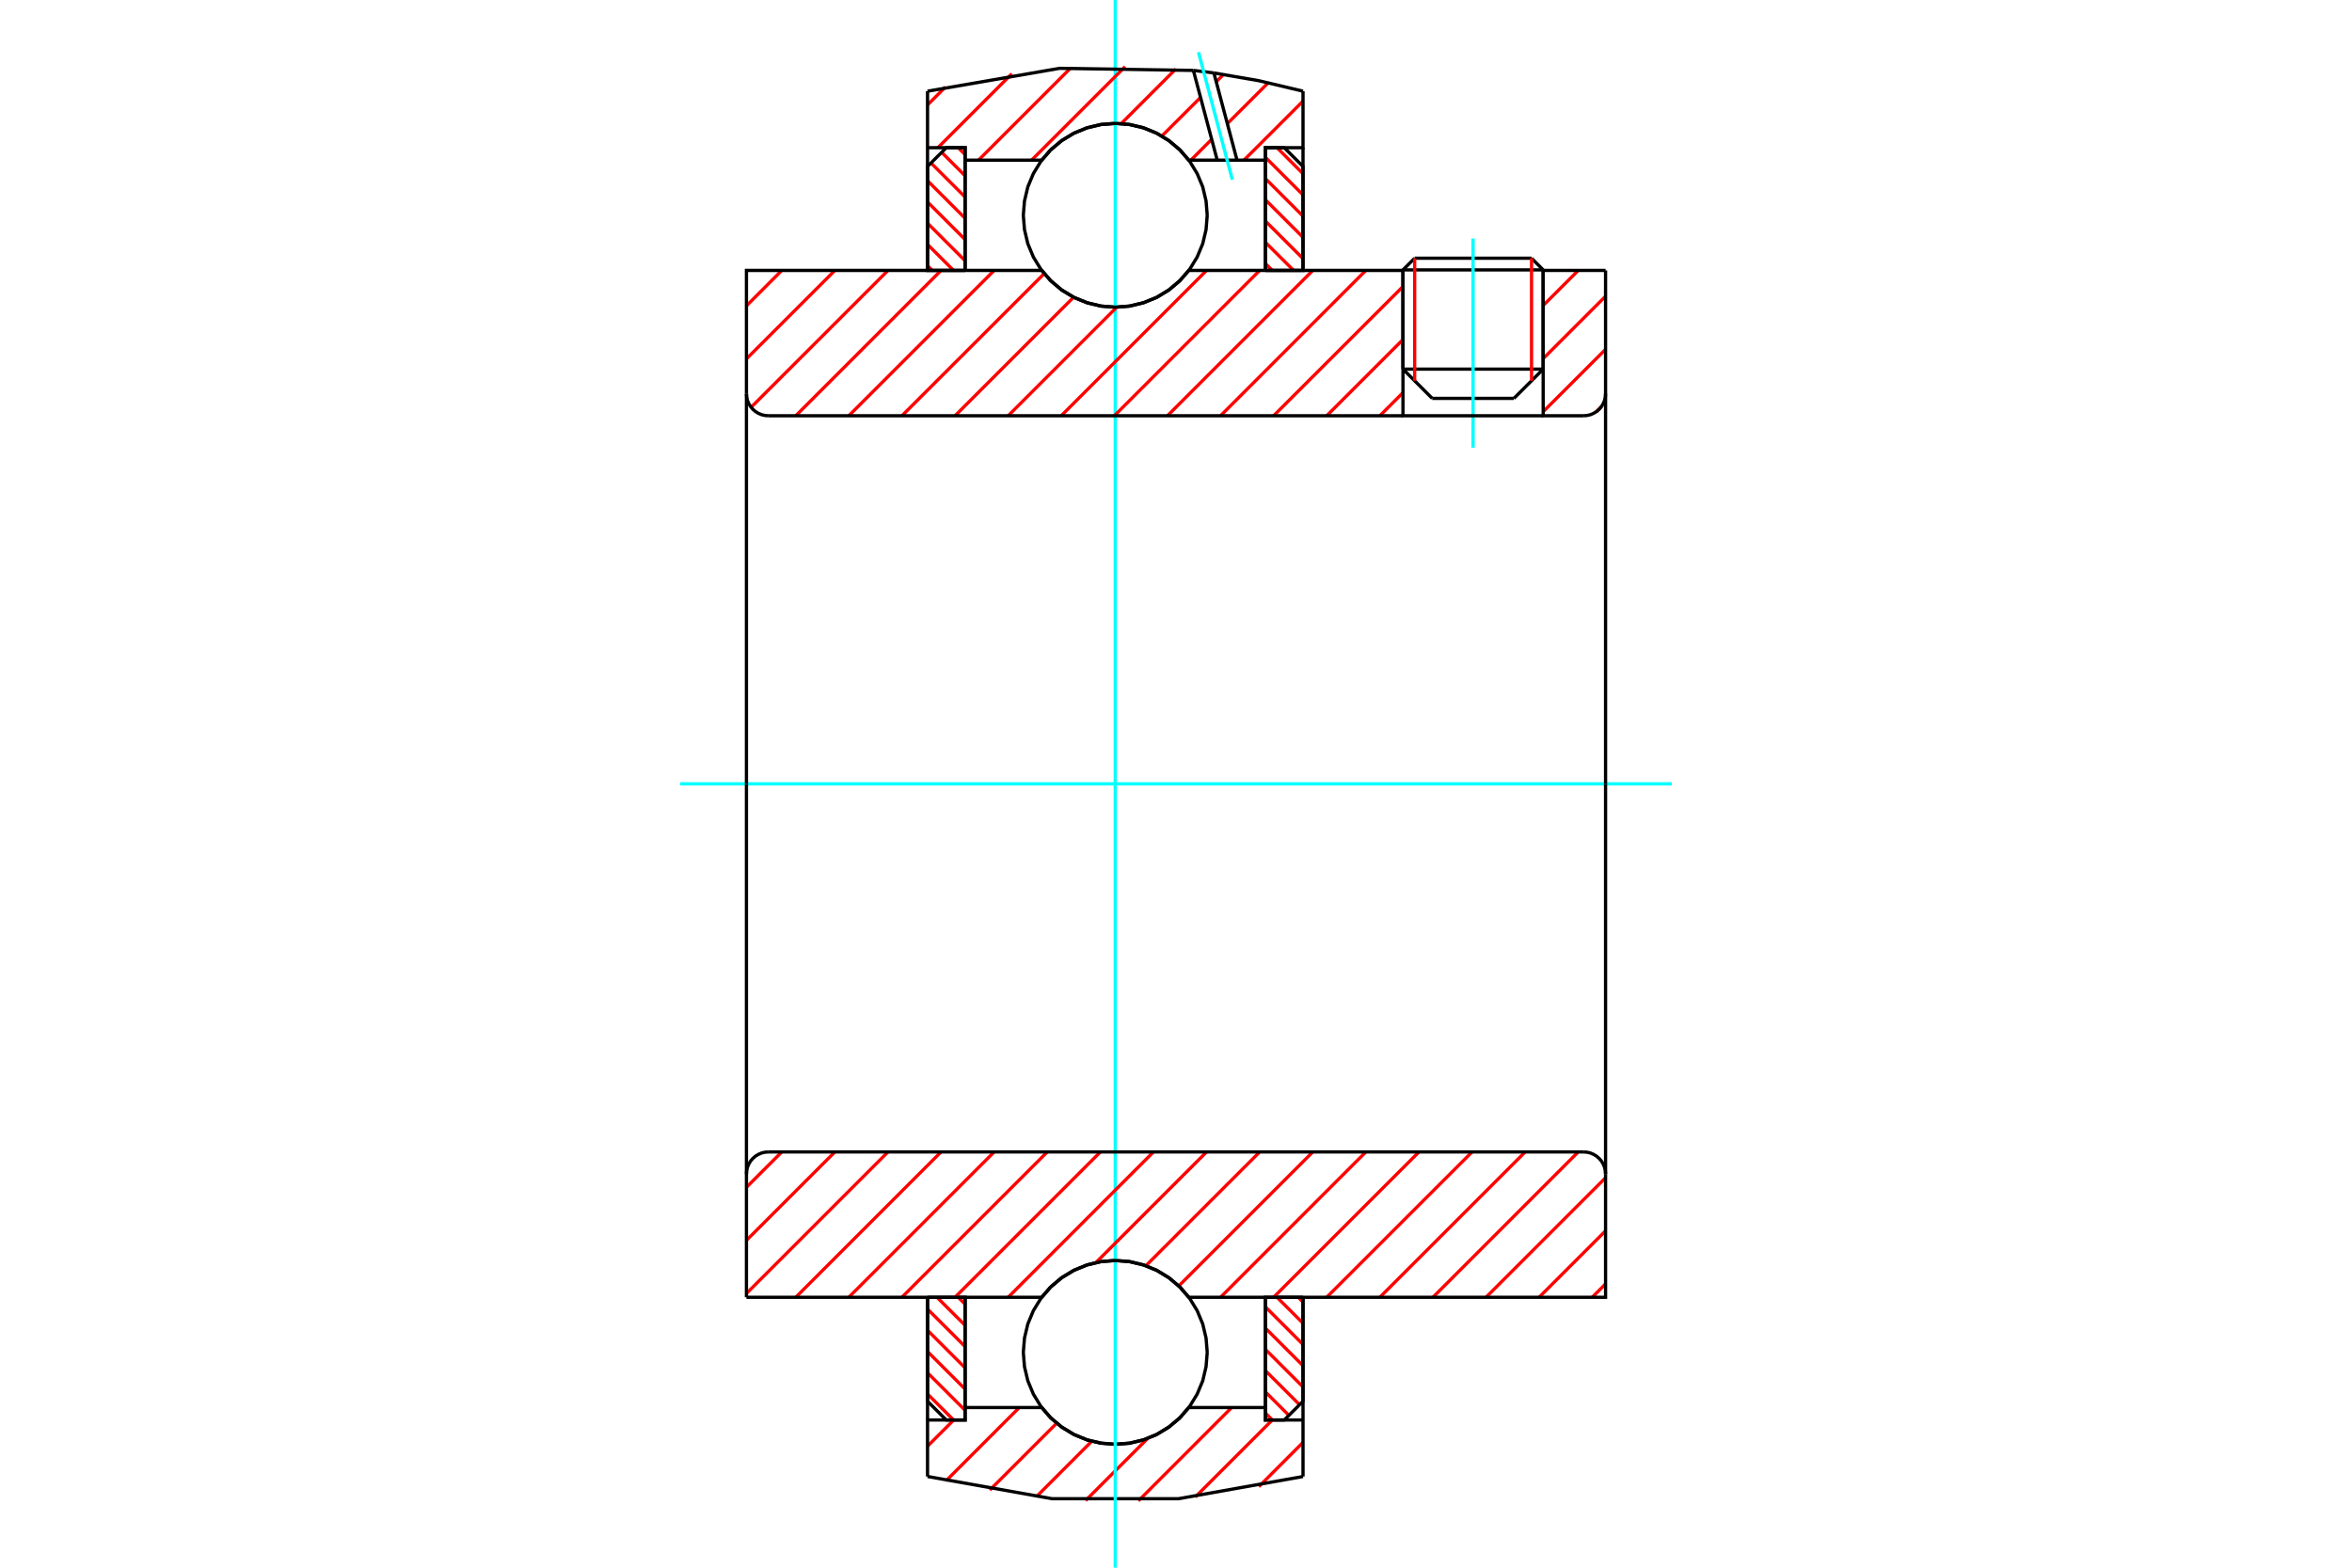<?xml version="1.0" standalone="no"?>
<!DOCTYPE svg PUBLIC "-//W3C//DTD SVG 1.1//EN"
	"http://www.w3.org/Graphics/SVG/1.1/DTD/svg11.dtd">
<svg xmlns="http://www.w3.org/2000/svg" height="100%" width="100%" viewBox="0 0 36000 24000">
	<rect x="-1800" y="-1200" width="39600" height="26400" style="fill:#FFF"/>
	<g style="fill:none; fill-rule:evenodd" transform="matrix(1 0 0 1 0 0)">
		<g style="fill:none; stroke:#000; stroke-width:50; shape-rendering:geometricPrecision">
			<line x1="23620" y1="4132" x2="21474" y2="4132"/>
			<line x1="21653" y1="3953" x2="23442" y2="3953"/>
			<line x1="21474" y1="5651" x2="23620" y2="5651"/>
			<line x1="23172" y1="6099" x2="21922" y2="6099"/>
			<line x1="21653" y1="3953" x2="21474" y2="4132"/>
			<line x1="23620" y1="4132" x2="23442" y2="3953"/>
			<line x1="23172" y1="6099" x2="23620" y2="5651"/>
			<line x1="21474" y1="5651" x2="21922" y2="6099"/>
			<line x1="21474" y1="4132" x2="21474" y2="5651"/>
			<line x1="23620" y1="5651" x2="23620" y2="4132"/>
		</g>
		<g style="fill:none; stroke:#0FF; stroke-width:50; shape-rendering:geometricPrecision">
			<line x1="22547" y1="6854" x2="22547" y2="3651"/>
		</g>
		<g style="fill:none; stroke:#F00; stroke-width:50; shape-rendering:geometricPrecision">
			<line x1="23442" y1="3953" x2="23442" y2="5830"/>
			<line x1="21653" y1="5830" x2="21653" y2="3953"/>
			<line x1="14197" y1="21341" x2="14595" y2="21739"/>
			<line x1="14197" y1="21016" x2="14772" y2="21591"/>
			<line x1="14197" y1="20691" x2="14772" y2="21266"/>
			<line x1="14197" y1="20366" x2="14772" y2="20941"/>
			<line x1="14197" y1="20041" x2="14772" y2="20615"/>
			<line x1="14341" y1="19860" x2="14772" y2="20290"/>
			<line x1="14666" y1="19860" x2="14772" y2="19965"/>
		</g>
		<g style="fill:none; stroke:#000; stroke-width:50; shape-rendering:geometricPrecision">
			<polyline points="14197,19860 14197,21452 14484,21739 14772,21739 14772,19860 14197,19860"/>
		</g>
		<g style="fill:none; stroke:#0FF; stroke-width:50; shape-rendering:geometricPrecision">
			<line x1="10412" y1="12000" x2="25588" y2="12000"/>
		</g>
		<g style="fill:none; stroke:#F00; stroke-width:50; shape-rendering:geometricPrecision">
			<line x1="14197" y1="4067" x2="14270" y2="4140"/>
			<line x1="14197" y1="3742" x2="14595" y2="4140"/>
			<line x1="14197" y1="3417" x2="14772" y2="3992"/>
			<line x1="14197" y1="3092" x2="14772" y2="3667"/>
			<line x1="14197" y1="2767" x2="14772" y2="3342"/>
			<line x1="14250" y1="2495" x2="14772" y2="3016"/>
			<line x1="14413" y1="2332" x2="14772" y2="2691"/>
			<line x1="14666" y1="2261" x2="14772" y2="2366"/>
		</g>
		<g style="fill:none; stroke:#000; stroke-width:50; shape-rendering:geometricPrecision">
			<polyline points="14772,4140 14772,2261 14484,2261 14197,2548 14197,4140 14772,4140"/>
		</g>
		<g style="fill:none; stroke:#F00; stroke-width:50; shape-rendering:geometricPrecision">
			<line x1="19871" y1="19860" x2="19944" y2="19933"/>
			<line x1="19546" y1="19860" x2="19944" y2="20258"/>
			<line x1="19369" y1="20008" x2="19944" y2="20583"/>
			<line x1="19369" y1="20333" x2="19944" y2="20908"/>
			<line x1="19369" y1="20658" x2="19944" y2="21233"/>
			<line x1="19369" y1="20984" x2="19891" y2="21505"/>
			<line x1="19369" y1="21309" x2="19728" y2="21668"/>
			<line x1="19369" y1="21634" x2="19475" y2="21739"/>
		</g>
		<g style="fill:none; stroke:#000; stroke-width:50; shape-rendering:geometricPrecision">
			<polyline points="19944,19860 19944,21452 19657,21739 19369,21739 19369,19860 19944,19860"/>
		</g>
		<g style="fill:none; stroke:#F00; stroke-width:50; shape-rendering:geometricPrecision">
			<line x1="19546" y1="2261" x2="19944" y2="2659"/>
			<line x1="19369" y1="2409" x2="19944" y2="2984"/>
			<line x1="19369" y1="2734" x2="19944" y2="3309"/>
			<line x1="19369" y1="3059" x2="19944" y2="3634"/>
			<line x1="19369" y1="3385" x2="19944" y2="3959"/>
			<line x1="19369" y1="3710" x2="19800" y2="4140"/>
			<line x1="19369" y1="4035" x2="19475" y2="4140"/>
		</g>
		<g style="fill:none; stroke:#000; stroke-width:50; shape-rendering:geometricPrecision">
			<polyline points="19369,4140 19369,2261 19657,2261 19944,2548 19944,4140 19369,4140"/>
			<polyline points="18478,3296 18460,3076 18409,2861 18324,2657 18209,2469 18066,2301 17898,2158 17709,2042 17505,1958 17291,1906 17070,1889 16850,1906 16636,1958 16432,2042 16243,2158 16075,2301 15932,2469 15817,2657 15732,2861 15681,3076 15663,3296 15681,3516 15732,3731 15817,3935 15932,4123 16075,4291 16243,4434 16432,4550 16636,4634 16850,4686 17070,4703 17291,4686 17505,4634 17709,4550 17898,4434 18066,4291 18209,4123 18324,3935 18409,3731 18460,3516 18478,3296"/>
			<polyline points="18478,20704 18460,20484 18409,20269 18324,20065 18209,19877 18066,19709 17898,19566 17709,19450 17505,19366 17291,19314 17070,19297 16850,19314 16636,19366 16432,19450 16243,19566 16075,19709 15932,19877 15817,20065 15732,20269 15681,20484 15663,20704 15681,20924 15732,21139 15817,21343 15932,21531 16075,21699 16243,21842 16432,21958 16636,22042 16850,22094 17070,22111 17291,22094 17505,22042 17709,21958 17898,21842 18066,21699 18209,21531 18324,21343 18409,21139 18460,20924 18478,20704"/>
		</g>
		<g style="fill:none; stroke:#F00; stroke-width:50; shape-rendering:geometricPrecision">
			<line x1="19944" y1="22082" x2="19267" y2="22760"/>
			<line x1="19474" y1="21739" x2="18295" y2="22918"/>
			<line x1="18852" y1="21548" x2="17424" y2="22977"/>
			<line x1="17569" y1="22019" x2="16616" y2="22972"/>
			<line x1="16711" y1="22064" x2="15861" y2="22915"/>
			<line x1="16174" y1="21788" x2="15150" y2="22812"/>
			<line x1="15601" y1="21548" x2="14479" y2="22671"/>
			<line x1="14789" y1="21548" x2="14772" y2="21565"/>
			<line x1="14598" y1="21739" x2="14197" y2="22140"/>
		</g>
		<g style="fill:none; stroke:#000; stroke-width:50; shape-rendering:geometricPrecision">
			<polyline points="19944,19860 19944,21739 19944,22604"/>
			<polyline points="14197,22604 16103,22944 18038,22944 19944,22604"/>
			<polyline points="14197,22604 14197,21739 14772,21739 14772,21548 14772,19860"/>
			<polyline points="14772,21548 15945,21548 16088,21712 16255,21851 16441,21963 16642,22045 16854,22094 17070,22111 17287,22094 17499,22045 17700,21963 17886,21851 18053,21712 18196,21548 19369,21548 19369,19860"/>
			<polyline points="19369,21548 19369,21739 19944,21739"/>
			<line x1="14197" y1="21739" x2="14197" y2="19860"/>
		</g>
		<g style="fill:none; stroke:#0FF; stroke-width:50; shape-rendering:geometricPrecision">
			<line x1="17070" y1="24000" x2="17070" y2="0"/>
		</g>
		<g style="fill:none; stroke:#F00; stroke-width:50; shape-rendering:geometricPrecision">
			<line x1="19944" y1="1548" x2="19040" y2="2452"/>
			<line x1="19410" y1="1269" x2="18786" y2="1893"/>
			<line x1="18546" y1="2133" x2="18228" y2="2452"/>
			<line x1="18725" y1="1142" x2="18616" y2="1251"/>
			<line x1="18376" y1="1491" x2="17783" y2="2083"/>
			<line x1="17996" y1="1057" x2="17162" y2="1892"/>
			<line x1="17221" y1="1020" x2="15789" y2="2452"/>
			<line x1="16390" y1="1039" x2="14977" y2="2452"/>
			<line x1="15487" y1="1129" x2="14355" y2="2261"/>
			<line x1="14473" y1="1330" x2="14197" y2="1606"/>
		</g>
		<g style="fill:none; stroke:#000; stroke-width:50; shape-rendering:geometricPrecision">
			<polyline points="14197,4140 14197,2261 14197,1396"/>
			<polyline points="18266,1078 16217,1046 14197,1396"/>
			<polyline points="18580,1117 18423,1097 18266,1078"/>
			<polyline points="19944,1396 19266,1235 18580,1117"/>
			<polyline points="19944,1396 19944,2261 19369,2261 19369,2452 19369,4140"/>
			<polyline points="19369,2452 18934,2452 18631,2452 18196,2452 18053,2288 17886,2149 17700,2037 17499,1955 17287,1906 17070,1889 16854,1906 16642,1955 16441,2037 16255,2149 16088,2288 15945,2452 14772,2452 14772,4140"/>
			<polyline points="14772,2452 14772,2261 14197,2261"/>
			<line x1="19944" y1="2261" x2="19944" y2="4140"/>
		</g>
		<g style="fill:none; stroke:#0FF; stroke-width:50; shape-rendering:geometricPrecision">
			<line x1="18862" y1="2750" x2="18344" y2="799"/>
		</g>
		<g style="fill:none; stroke:#000; stroke-width:50; shape-rendering:geometricPrecision">
			<line x1="18631" y1="2452" x2="18266" y2="1078"/>
			<line x1="18934" y1="2452" x2="18580" y2="1117"/>
		</g>
		<g style="fill:none; stroke:#F00; stroke-width:50; shape-rendering:geometricPrecision">
			<line x1="24575" y1="19655" x2="24371" y2="19860"/>
			<line x1="24575" y1="18843" x2="23558" y2="19860"/>
			<line x1="24575" y1="18030" x2="22745" y2="19860"/>
			<line x1="24157" y1="17635" x2="21933" y2="19860"/>
			<line x1="23345" y1="17635" x2="21120" y2="19860"/>
			<line x1="22532" y1="17635" x2="20307" y2="19860"/>
			<line x1="21719" y1="17635" x2="19494" y2="19860"/>
			<line x1="20906" y1="17635" x2="18682" y2="19860"/>
			<line x1="20094" y1="17635" x2="18042" y2="19687"/>
			<line x1="19281" y1="17635" x2="17538" y2="19378"/>
			<line x1="18468" y1="17635" x2="16774" y2="19329"/>
			<line x1="17655" y1="17635" x2="15431" y2="19860"/>
			<line x1="16843" y1="17635" x2="14618" y2="19860"/>
			<line x1="16030" y1="17635" x2="13805" y2="19860"/>
			<line x1="15217" y1="17635" x2="12992" y2="19860"/>
			<line x1="14404" y1="17635" x2="12180" y2="19860"/>
			<line x1="13592" y1="17635" x2="11425" y2="19802"/>
			<line x1="12779" y1="17635" x2="11425" y2="18989"/>
			<line x1="11966" y1="17635" x2="11425" y2="18176"/>
		</g>
		<g style="fill:none; stroke:#000; stroke-width:50; shape-rendering:geometricPrecision">
			<line x1="11425" y1="12000" x2="11425" y2="19860"/>
			<polyline points="11763,17635 11710,17639 11658,17651 11609,17672 11564,17699 11524,17734 11489,17774 11462,17819 11441,17868 11429,17920 11425,17973"/>
			<line x1="11763" y1="17635" x2="24237" y2="17635"/>
			<polyline points="24575,17973 24571,17920 24559,17868 24538,17819 24511,17774 24476,17734 24436,17699 24391,17672 24342,17651 24290,17639 24237,17635"/>
			<polyline points="24575,17973 24575,19860 24000,19860 18196,19860 18053,19697 17886,19557 17700,19445 17499,19364 17287,19314 17070,19297 16854,19314 16642,19364 16441,19445 16255,19557 16088,19697 15945,19860 12000,19860 11425,19860"/>
			<line x1="24575" y1="12000" x2="24575" y2="17973"/>
		</g>
		<g style="fill:none; stroke:#F00; stroke-width:50; shape-rendering:geometricPrecision">
			<line x1="24512" y1="6224" x2="24434" y2="6302"/>
			<line x1="24575" y1="5348" x2="23620" y2="6303"/>
			<line x1="24575" y1="4535" x2="23620" y2="5490"/>
			<line x1="24157" y1="4140" x2="23620" y2="4677"/>
			<line x1="21474" y1="6011" x2="21120" y2="6365"/>
			<line x1="21474" y1="5198" x2="20307" y2="6365"/>
			<line x1="21474" y1="4386" x2="19494" y2="6365"/>
			<line x1="20906" y1="4140" x2="18682" y2="6365"/>
			<line x1="20094" y1="4140" x2="17869" y2="6365"/>
			<line x1="19281" y1="4140" x2="17056" y2="6365"/>
			<line x1="18468" y1="4140" x2="16243" y2="6365"/>
			<line x1="17093" y1="4703" x2="15431" y2="6365"/>
			<line x1="16433" y1="4550" x2="14618" y2="6365"/>
			<line x1="15983" y1="4188" x2="13805" y2="6365"/>
			<line x1="15217" y1="4140" x2="12992" y2="6365"/>
			<line x1="14404" y1="4140" x2="12180" y2="6365"/>
			<line x1="13592" y1="4140" x2="11497" y2="6235"/>
			<line x1="12779" y1="4140" x2="11425" y2="5494"/>
			<line x1="11966" y1="4140" x2="11425" y2="4682"/>
		</g>
		<g style="fill:none; stroke:#000; stroke-width:50; shape-rendering:geometricPrecision">
			<line x1="24575" y1="12000" x2="24575" y2="4140"/>
			<polyline points="24237,6365 24290,6361 24342,6349 24391,6328 24436,6301 24476,6266 24511,6226 24538,6181 24559,6132 24571,6080 24575,6027"/>
			<polyline points="24237,6365 23620,6365 23620,4140"/>
			<polyline points="23620,6365 21474,6365 21474,4140"/>
			<line x1="21474" y1="6365" x2="11763" y2="6365"/>
			<polyline points="11425,6027 11429,6080 11441,6132 11462,6181 11489,6226 11524,6266 11564,6301 11609,6328 11658,6349 11710,6361 11763,6365"/>
			<polyline points="11425,6027 11425,4140 12000,4140 15945,4140 16088,4303 16255,4443 16441,4555 16642,4636 16854,4686 17070,4703 17287,4686 17499,4636 17700,4555 17886,4443 18053,4303 18196,4140 21474,4140"/>
			<line x1="23620" y1="4140" x2="24575" y2="4140"/>
			<line x1="11425" y1="12000" x2="11425" y2="6027"/>
		</g>
	</g>
</svg>
